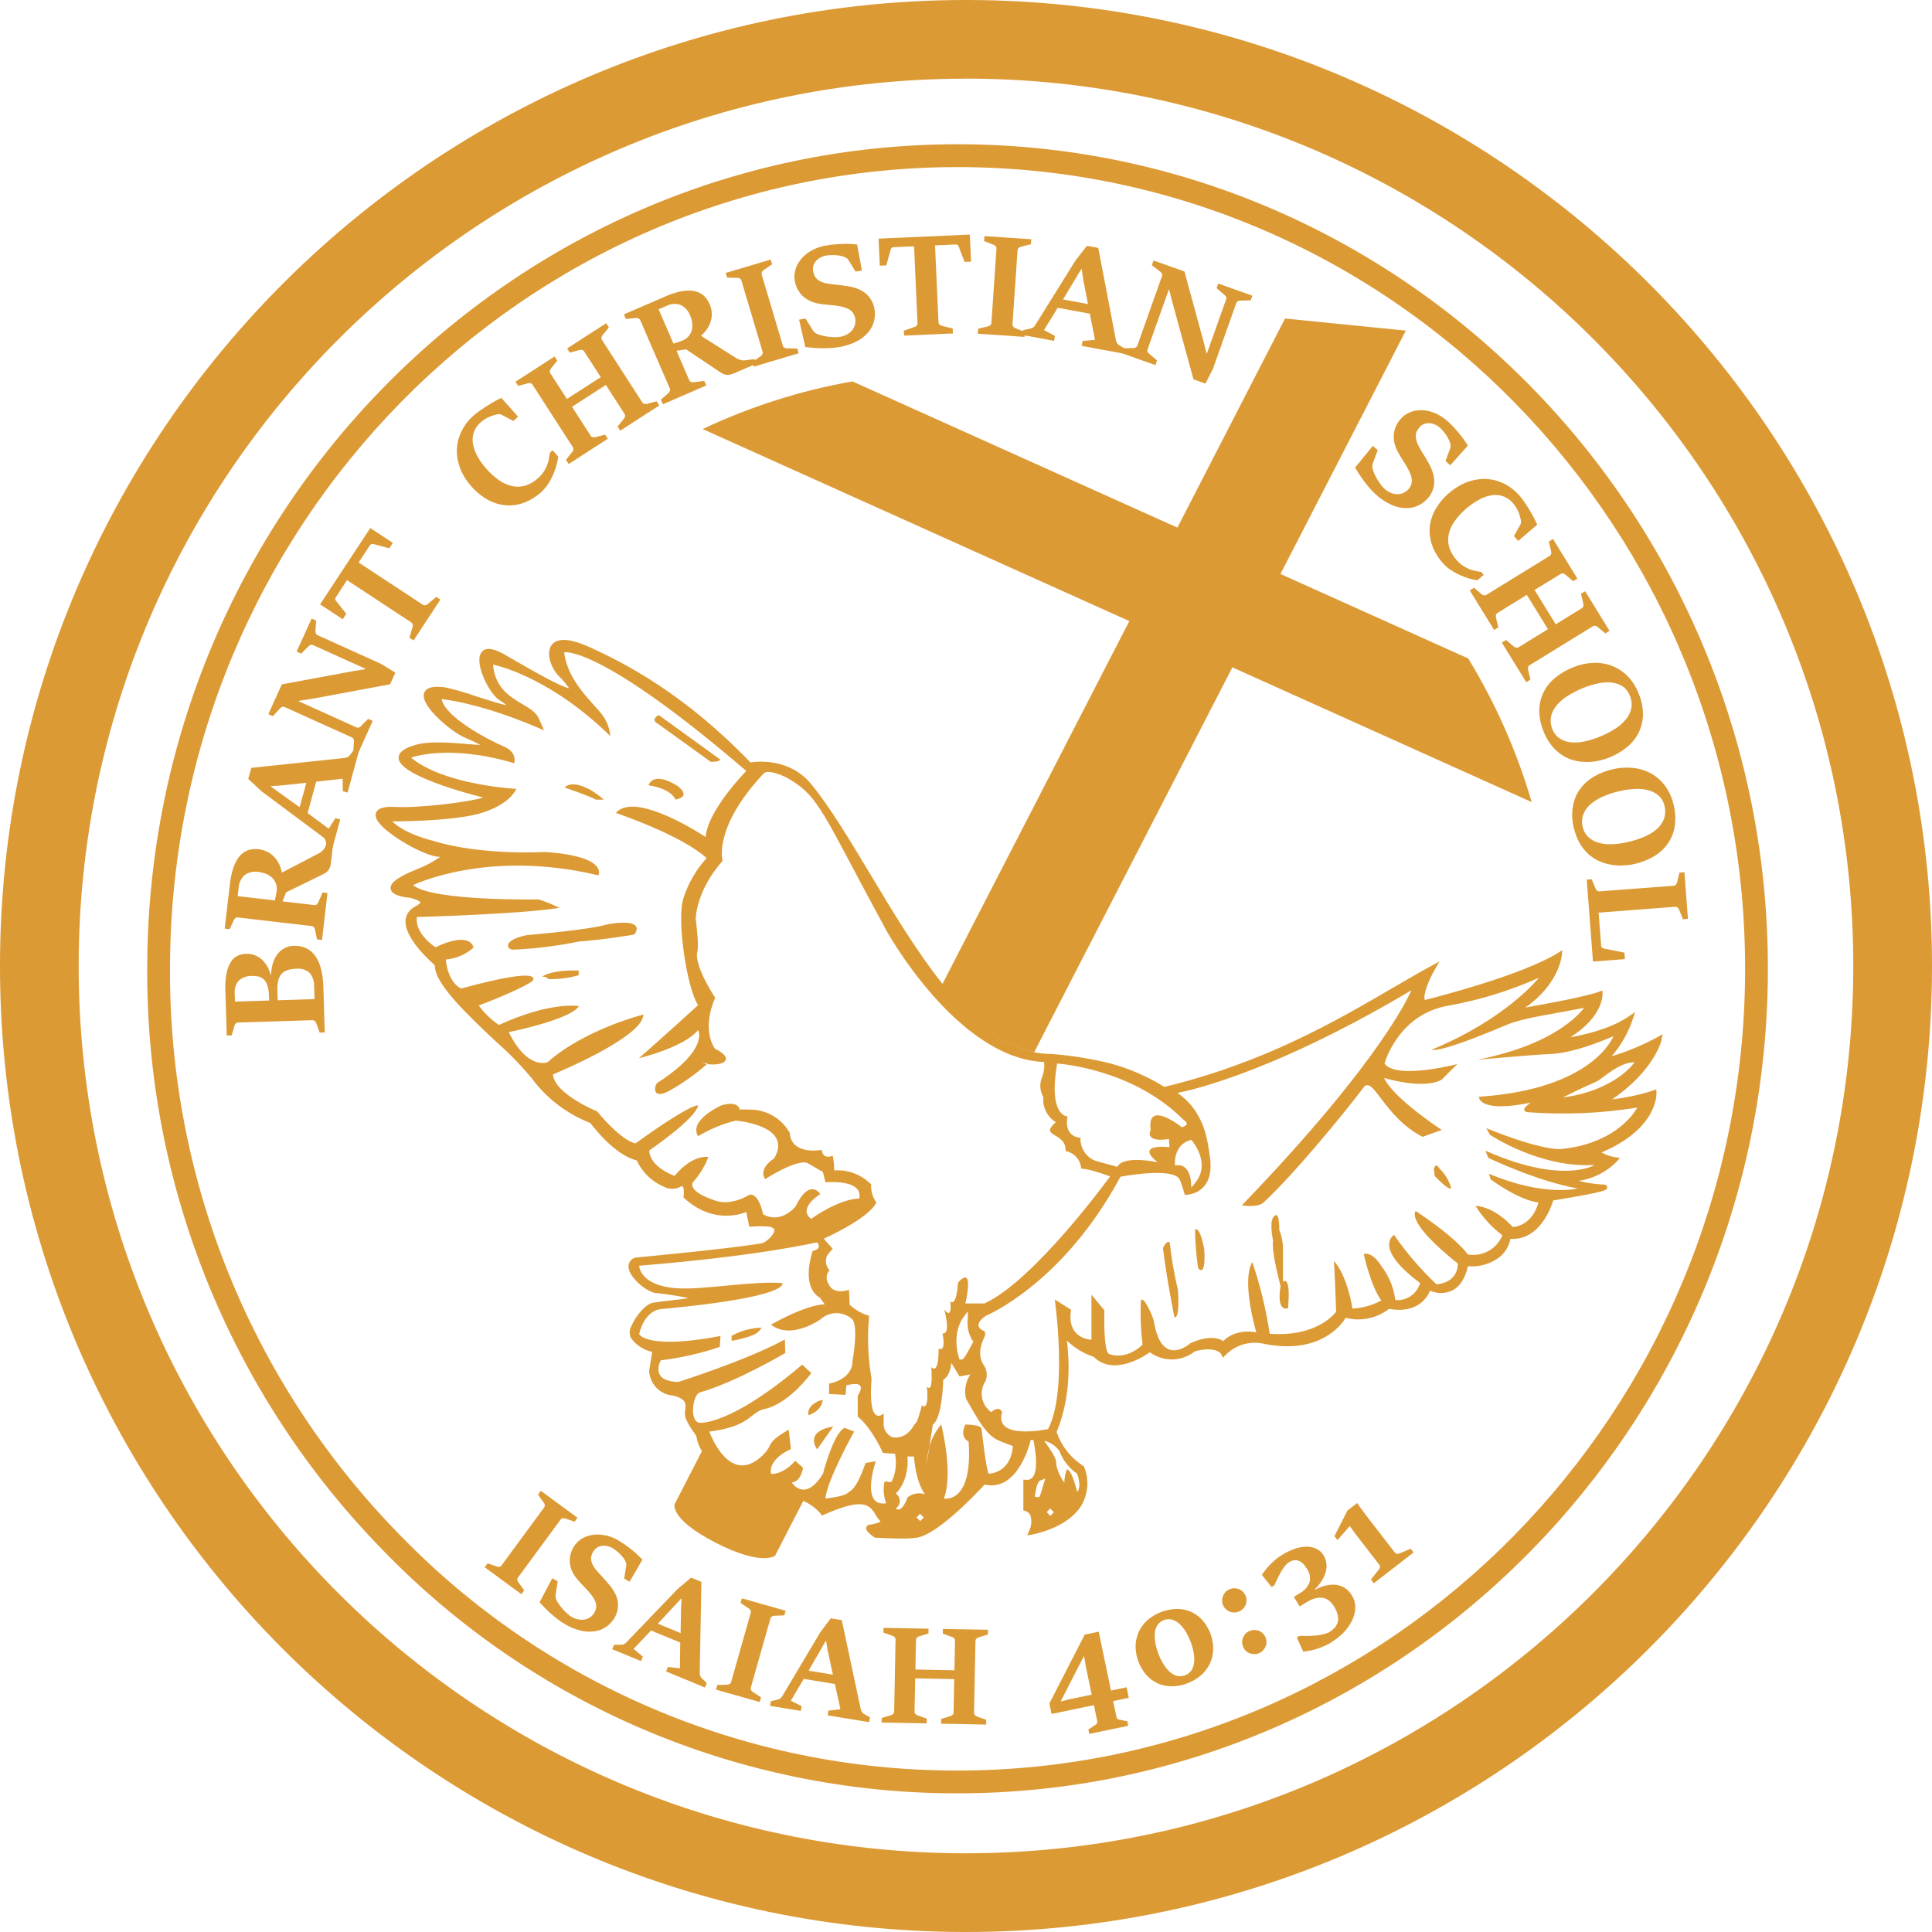 <?xml version="1.0" encoding="UTF-8"?><svg id="Layer_2" xmlns="http://www.w3.org/2000/svg" xmlns:xlink="http://www.w3.org/1999/xlink" viewBox="0 0 362.95 362.95"><defs><style>.cls-1{clip-path:url(#clippath);}.cls-2{fill:none;}.cls-2,.cls-3{stroke-width:0px;}.cls-3{fill:#dc9a35;}.cls-4{isolation:isolate;}</style><clipPath id="clippath"><rect class="cls-2" x="0" width="362.95" height="362.95"/></clipPath></defs><g id="Layer_1-2"><g id="Group_446" class="cls-4"><g class="cls-1"><g id="Group_433-2"><path id="Path_1433-2" class="cls-3" d="M181.48,362.95h-.56C80.7,362.64-.3,281.15,0,180.93.3,81.05,81.66,0,181.47,0h.55c100.06.3,181.22,81.96,180.93,182.02-.3,99.88-81.66,180.92-181.46,180.93M181.47,14.78C89.78,14.78,15.06,89.22,14.78,180.97c-.28,92.06,74.13,166.92,166.19,167.19h.51c91.68,0,166.41-74.44,166.68-166.19.28-91.92-74.27-166.92-166.19-167.2h-.51"/><path id="Path_1434-2" class="cls-3" d="M179.88,336.9h-.46c-40.55-.07-79.34-16.56-107.52-45.71-28.63-29.28-44.54-68.69-44.24-109.65.26-85.26,68.51-154.44,152.24-154.44h.46c83.94.25,152.02,69.95,151.76,155.36-.26,85.26-68.51,154.44-152.24,154.44M179.9,31.39c-81.39,0-147.71,67.26-147.96,150.16-.29,39.83,15.18,78.16,43.02,106.65,27.38,28.32,65.07,44.35,104.47,44.42h.45c81.38,0,147.71-67.27,147.96-150.17.25-83.05-65.92-150.81-147.49-151.06h-.45"/><path id="Path_1435-2" class="cls-3" d="M60.06,194l-.65-1.79c-.05-.16-.15-.3-.28-.41-.14-.1-.31-.15-.48-.14l-13.88.43c-.17,0-.34.06-.47.17-.12.11-.2.26-.24.42l-.53,1.83-.93.03-.26-8.35c-.06-1.15.02-2.3.24-3.43.14-.76.43-1.48.85-2.14.31-.48.75-.86,1.26-1.1.48-.21.99-.32,1.51-.34.55-.02,1.09.06,1.61.25.49.18.94.44,1.33.79.41.36.75.79,1.03,1.26.31.53.54,1.11.71,1.7h.05c0-.74.12-1.48.33-2.2.18-.61.47-1.19.85-1.71.35-.47.8-.86,1.32-1.14.54-.28,1.14-.44,1.75-.45.63-.03,1.27.06,1.87.26.52.18,1,.45,1.42.81.41.36.75.78,1.02,1.25.29.5.52,1.03.69,1.58.18.58.32,1.18.4,1.79.09.62.14,1.25.16,1.88l.27,8.71-.93.03ZM50.51,186.91c0-.58-.09-1.16-.25-1.72-.12-.41-.33-.79-.62-1.11-.26-.27-.59-.48-.95-.59-.4-.12-.83-.17-1.25-.15-.96-.06-1.9.27-2.61.9-.57.71-.84,1.63-.73,2.53l.04,1.39,6.41-.2-.03-1.06ZM59.01,185.32c.04-.92-.26-1.83-.84-2.55-.69-.61-1.61-.89-2.52-.78-.58,0-1.15.1-1.7.28-.43.15-.81.4-1.11.75-.3.37-.5.8-.59,1.26-.12.6-.17,1.21-.14,1.82l.06,1.81,6.92-.22-.07-2.38Z"/><path id="Path_1436-2" class="cls-3" d="M59.55,176.48l-.38-1.87c-.03-.16-.11-.31-.21-.43-.12-.13-.28-.2-.45-.21l-13.79-1.61c-.17-.03-.35.02-.49.11-.13.09-.23.22-.29.36l-.8,1.73-.93-.11.99-8.46c.09-.84.25-1.67.48-2.48.18-.62.42-1.22.73-1.79.24-.45.55-.85.91-1.2.31-.29.66-.53,1.04-.7.35-.16.72-.26,1.11-.29.37-.04.74-.03,1.11.01.66.06,1.3.27,1.88.6.49.29.92.66,1.28,1.1.34.4.61.86.81,1.34.18.43.32.88.42,1.34l6.94-3.62c.11-.07.22-.14.33-.21.12-.09.23-.18.34-.28.1-.1.2-.2.29-.32.08-.1.14-.2.18-.32l.73-1.74.92.11-.51,4.41c-.03.34-.1.68-.21,1-.08.24-.21.46-.37.64-.17.18-.36.34-.58.46-.23.13-.51.28-.84.43l-6.44,3.15-.67,1.7,5.9.69c.17.03.35,0,.49-.09.13-.09.24-.22.3-.37l.82-1.9.93.11-1.03,8.82-.93-.13ZM51.97,167.38c.07-.48.02-.97-.15-1.42-.15-.4-.39-.77-.7-1.07-.32-.3-.69-.54-1.09-.71-.42-.18-.86-.29-1.31-.35-.96-.2-1.96,0-2.76.56-.68.62-1.08,1.47-1.13,2.39l-.18,1.57,6.97.81c.04-.11.07-.23.09-.35.03-.15.07-.32.1-.5s.07-.36.1-.52.05-.31.06-.41"/><path id="Path_1437-2" class="cls-3" d="M61.41,159.56l-.17-1.36c-.04-.36-.23-.7-.53-.91l-11.54-8.61-2.53-2.34.57-2.09,17.59-1.87c.18-.02.36-.08.53-.17.15-.08.29-.19.4-.33l.82-1.11.9.25-2.15,7.87-.9-.25-.03-2.35-4.97.56-1.61,5.9,3.96,2.92,1.27-1.97.9.25-1.6,5.84-.9-.25ZM57.55,147.05l-4.76.51-1.87.12-.03.09,5.4,3.88,1.26-4.6Z"/><path id="Path_1438-2" class="cls-3" d="M58.37,131.31l-2.25.35-.03.07,10.83,4.9c.15.08.32.1.48.05.16-.05.3-.14.41-.27l1.36-1.36.85.38-2.8,6.2-.85-.38.12-1.93c0-.16-.02-.33-.08-.48-.07-.15-.19-.27-.35-.33l-12.55-5.67c-.16-.08-.33-.09-.5-.04-.15.05-.29.14-.39.26l-1.36,1.49-.85-.38,2.54-5.61,13.61-2.52,2.07-.33.03-.07-9.83-4.44c-.14-.08-.31-.09-.47-.05-.16.06-.3.16-.42.28l-1.36,1.36-.85-.38,2.81-6.21.85.38-.12,1.93c0,.16.01.33.07.48.06.15.18.28.33.34l11.94,5.4,2.66,1.64-.98,2.18-14.93,2.78Z"/><path id="Path_1439-2" class="cls-3" d="M76.91,119.81l.6-2.02c.06-.16.07-.33.03-.49-.06-.16-.17-.3-.31-.39l-12.04-7.92-2.11,3.22c-.08.11-.12.25-.1.38.03.13.1.25.19.35l1.88,2.37-.67,1.02-4.25-2.79,9.43-14.34,4.24,2.79-.67,1.02-2.92-.79c-.13-.04-.26-.05-.39-.03-.13.03-.24.11-.3.22l-2.15,3.26,12.04,7.92c.14.1.32.14.49.11.16-.03.31-.1.44-.21l1.62-1.36.77.51-5.04,7.68-.77-.51Z"/><path id="Path_1440-2" class="cls-3" d="M101.66,92.45c-.94.86-2.03,1.54-3.22,1.99-1.08.41-2.24.57-3.39.49-1.18-.1-2.33-.45-3.36-1.02-1.19-.66-2.25-1.52-3.14-2.55-.62-.68-1.15-1.43-1.58-2.24-.4-.74-.7-1.53-.9-2.34-.19-.77-.27-1.56-.24-2.36.03-.78.16-1.55.41-2.28.25-.75.6-1.47,1.03-2.13.46-.7,1.01-1.33,1.64-1.89.39-.34.79-.66,1.21-.95.47-.33.95-.65,1.44-.96.49-.31.97-.59,1.43-.85s.86-.46,1.2-.6l3.14,3.52-.9.8-2.24-1.19c-.12-.07-.26-.1-.4-.1-.13,0-.26.02-.38.04-.57.13-1.12.31-1.64.55-.54.25-1.04.58-1.49.98-.53.47-.95,1.05-1.21,1.71-.26.66-.34,1.38-.25,2.09.12.83.38,1.64.78,2.38.5.94,1.11,1.81,1.83,2.59.73.84,1.57,1.58,2.49,2.2.75.51,1.59.85,2.48,1.02.8.15,1.63.09,2.41-.16.84-.29,1.61-.75,2.26-1.35.42-.37.79-.79,1.1-1.26.26-.39.47-.82.64-1.26.15-.39.26-.79.32-1.2.06-.38.12-.74.16-1.06l.53-.47,1.05,1.18c-.07.53-.18,1.06-.32,1.58-.16.61-.37,1.2-.62,1.78-.27.62-.58,1.21-.95,1.78-.37.57-.81,1.09-1.32,1.55"/><path id="Path_1441-2" class="cls-3" d="M106.31,86.38l1.2-1.48c.1-.13.17-.28.2-.44.02-.17-.02-.34-.12-.49l-7.53-11.67c-.09-.15-.23-.25-.39-.3-.16-.04-.32-.04-.48,0l-1.84.49-.51-.78,7.34-4.74.51.78-1.19,1.47c-.11.13-.18.28-.21.45-.03.17,0,.34.11.48l3.1,4.8,6.36-4.1-3.1-4.8c-.09-.15-.23-.26-.4-.3-.16-.04-.33-.03-.49.01l-1.83.48-.5-.78,7.34-4.74.51.78-1.19,1.47c-.11.12-.18.27-.2.44-.03.17.01.34.11.48l7.53,11.67c.08.15.23.26.39.31.16.04.33.04.49,0l1.83-.48.51.78-7.34,4.74-.5-.78,1.19-1.47c.1-.13.18-.29.21-.45.03-.17-.01-.34-.11-.48l-3.49-5.41-6.36,4.1,3.49,5.41c.09.15.23.26.4.3.17.04.34.03.5,0l1.83-.48.5.78-7.34,4.74-.51-.78Z"/><path id="Path_1442-2" class="cls-3" d="M124.16,75.08l1.43-1.26c.12-.11.21-.25.26-.4.05-.17.04-.34-.04-.5l-5.52-12.74c-.06-.16-.19-.29-.35-.37-.14-.07-.3-.09-.46-.07l-1.9.18-.37-.86,7.81-3.38c.77-.34,1.57-.62,2.38-.83.63-.16,1.27-.25,1.92-.26.5-.01,1.01.05,1.49.19.4.12.78.31,1.13.55.31.22.58.5.81.81.22.3.4.63.55.97.28.6.42,1.26.42,1.92,0,.56-.11,1.12-.31,1.65-.18.49-.44.96-.76,1.38-.28.37-.6.72-.95,1.03l6.61,4.19c.11.07.23.12.35.18.13.06.27.11.41.15.14.04.28.07.42.09.12.02.24.02.37,0l1.87-.24.37.86-4.08,1.76c-.31.14-.63.25-.96.32-.25.05-.5.05-.74,0-.24-.05-.48-.15-.69-.27-.23-.13-.5-.3-.79-.51l-5.95-3.99-1.8.27,2.36,5.45c.06.16.18.3.33.38.15.07.31.1.47.08l2.05-.25.37.86-8.15,3.53-.37-.86ZM128.24,63.96c.45-.18.84-.47,1.16-.84.27-.33.47-.72.57-1.14.1-.43.12-.87.07-1.3-.06-.45-.18-.89-.36-1.31-.31-.93-.98-1.69-1.87-2.11-.87-.28-1.82-.2-2.63.22l-1.45.63,2.79,6.44c.12-.03.23-.06.35-.1.15-.05.31-.1.49-.16s.35-.12.5-.18.29-.11.38-.15"/><path id="Path_1443-2" class="cls-3" d="M141.31,68l1.61-1.1c.14-.09.25-.22.32-.38.06-.16.07-.33.01-.49l-3.96-13.3c-.05-.17-.15-.31-.3-.4-.13-.08-.29-.13-.45-.13l-1.94-.04-.27-.89,8.45-2.51.27.89-1.59,1.09c-.14.09-.25.21-.32.36-.08.16-.09.34-.04.5l3.96,13.31c.04.17.15.32.3.41.15.08.31.12.48.12l1.93.04.27.89-8.45,2.51-.26-.9Z"/><path id="Path_1444-2" class="cls-3" d="M157.69,65.19c-.52.09-1.05.16-1.57.19-.54.03-1.08.05-1.63.04-.54,0-1.09-.03-1.63-.07-.54-.04-1.07-.09-1.57-.15l-1.17-5.15,1.2-.22,1.46,2.35c.04.06.09.11.14.16.06.05.12.1.19.16.06.05.13.1.2.14.05.04.11.07.17.09.34.14.69.25,1.05.33.76.18,1.54.28,2.32.29.32,0,.64-.02.96-.07.47-.08.93-.24,1.35-.47.37-.2.69-.47.95-.8.24-.3.42-.65.51-1.03.17-.7.07-1.43-.28-2.06-.15-.25-.34-.47-.58-.64-.26-.19-.54-.34-.84-.44-.36-.13-.73-.23-1.1-.3-.37-.07-.73-.12-1.09-.16s-.71-.08-1.07-.11c-.35-.03-.71-.07-1.06-.11s-.7-.1-1.05-.17c-.54-.11-1.07-.29-1.56-.54-.46-.23-.89-.54-1.25-.9-.36-.36-.66-.77-.9-1.22-.25-.47-.43-.99-.52-1.51-.1-.51-.11-1.03-.03-1.54.08-.5.23-.99.45-1.44.23-.46.52-.89.86-1.28.35-.41.76-.77,1.2-1.08.47-.33.97-.6,1.5-.82.56-.23,1.14-.4,1.74-.51.53-.1,1.07-.17,1.61-.22s1.07-.08,1.59-.1,1.01-.01,1.49,0,.9.05,1.29.1l.9,4.88-1.19.22-1.35-2.21c-.07-.12-.18-.23-.3-.3-.12-.08-.24-.14-.37-.21-.24-.11-.49-.19-.75-.24-.31-.06-.62-.11-.93-.13-.32-.02-.64-.03-.96-.02-.27,0-.55.04-.82.08-.43.07-.84.22-1.21.43-.32.18-.6.42-.83.71-.21.26-.35.55-.43.87-.08.3-.09.62-.03.92.05.3.15.6.28.88.13.27.31.5.54.69.26.21.55.38.87.5.4.15.82.26,1.25.31.34.05.68.1,1.01.13s.67.07,1.01.11.69.08,1.05.14.73.11,1.13.19c.49.1.96.25,1.42.45.47.2.91.46,1.31.79.41.34.76.75,1.04,1.21.31.52.52,1.09.62,1.68.13.73.11,1.48-.05,2.21-.18.77-.54,1.49-1.04,2.11-.59.71-1.32,1.3-2.14,1.74-1.04.55-2.17.93-3.34,1.12"/><path id="Path_1445-2" class="cls-3" d="M169.82,62.11l1.99-.69c.16-.04.31-.14.42-.27.1-.14.14-.31.13-.48l-.64-14.4-3.85.17c-.14,0-.27.05-.37.14-.09.1-.15.22-.18.36l-.82,2.92-1.22.05-.23-5.08,17.14-.76.23,5.08-1.22.05-1.07-2.83c-.04-.12-.11-.24-.21-.33-.1-.09-.23-.13-.36-.11l-3.9.17.64,14.4c0,.18.07.34.2.47.12.11.26.19.43.23l2.05.52.04.92-9.18.41-.04-.92Z"/><path id="Path_1446-2" class="cls-3" d="M183.75,61.76l1.89-.46c.16-.04.31-.12.43-.24.11-.12.18-.29.18-.46l.95-13.85c.02-.17-.03-.35-.14-.48-.1-.12-.23-.22-.38-.27l-1.81-.72.07-.93,8.79.6-.06.93-1.87.47c-.16.03-.31.11-.43.23-.13.12-.2.28-.21.45l-.95,13.85c-.02.18.03.35.14.49.11.13.24.23.4.28l1.79.71-.06.93-8.79-.6.06-.93Z"/><path id="Path_1447-2" class="cls-3" d="M192.25,62.01l1.34-.29c.36-.07.67-.29.86-.6l7.62-12.22,2.12-2.72,2.13.39,3.33,17.37c.04.18.11.35.21.51.09.15.21.28.36.37l1.17.72-.17.92-8.02-1.48.17-.92,2.34-.22-.98-4.91-6.02-1.11-2.58,4.19,2.06,1.1-.17.92-5.96-1.1.17-.92ZM204.39,57.12l-.91-4.7-.27-1.85h-.09s-3.42,5.69-3.42,5.69l4.69.86Z"/><path id="Path_1448-2" class="cls-3" d="M220.19,56.63l-.54-2.21-.07-.03-3.98,11.2c-.06.15-.07.33-.01.48.07.15.17.29.3.39l1.47,1.25-.31.88-6.41-2.28.31-.88,1.94-.04c.16,0,.32-.05.47-.12.15-.08.26-.21.31-.37l4.61-12.98c.06-.16.06-.34,0-.5-.06-.15-.16-.27-.29-.37l-1.6-1.23.31-.88,5.81,2.06,3.64,13.35.51,2.03.07.03,3.61-10.16c.06-.15.07-.32,0-.47-.07-.15-.18-.29-.32-.39l-1.47-1.24.31-.88,6.42,2.28-.31.88-1.94.04c-.16,0-.32.04-.47.11-.15.07-.26.2-.31.36l-4.38,12.34-1.41,2.79-2.25-.8-4.01-14.64Z"/><path id="Path_1449-2" class="cls-3" d="M258.49,92.9c-.39-.35-.77-.73-1.12-1.13-.36-.41-.7-.83-1.03-1.26-.33-.43-.64-.88-.94-1.33-.3-.46-.58-.9-.84-1.33l3.35-4.09.91.81-.96,2.59c-.02.07-.03.14-.04.21,0,.08,0,.16,0,.25,0,.08,0,.16,0,.24,0,.06.02.13.03.19.1.35.23.7.38,1.03.32.71.73,1.39,1.2,2.01.19.26.41.5.65.72.35.32.76.59,1.2.77.39.17.8.26,1.22.26.39,0,.77-.07,1.13-.23.36-.16.68-.39.94-.69.22-.23.39-.5.51-.79.1-.27.16-.56.15-.85,0-.32-.06-.63-.16-.93-.12-.36-.27-.71-.44-1.05-.17-.33-.35-.65-.54-.96s-.38-.61-.57-.91-.38-.6-.56-.9-.35-.62-.51-.93c-.25-.5-.42-1.02-.53-1.57-.1-.51-.12-1.03-.06-1.54.06-.51.2-1,.41-1.47.22-.49.52-.94.88-1.34.34-.39.75-.72,1.2-.97.44-.25.92-.42,1.41-.53.5-.1,1.02-.14,1.53-.11.54.03,1.07.13,1.59.29.55.17,1.08.4,1.57.69.53.3,1.02.65,1.47,1.06.41.36.79.74,1.17,1.14s.72.8,1.05,1.2.63.79.9,1.18.51.74.72,1.08l-3.31,3.7-.9-.81.91-2.42c.05-.13.07-.28.05-.42-.01-.14-.03-.28-.06-.42-.06-.26-.16-.5-.27-.74-.14-.28-.3-.55-.47-.82-.18-.27-.37-.52-.57-.77-.18-.21-.37-.41-.57-.6-.32-.29-.68-.53-1.08-.69-.34-.14-.7-.22-1.07-.22-.33,0-.66.06-.96.19-.28.12-.54.31-.75.54-.21.23-.38.48-.52.76-.13.27-.21.56-.22.85,0,.34.04.67.13.99.13.41.3.81.52,1.18.16.3.34.59.51.88s.35.58.53.87.36.6.54.91.36.65.54,1.01c.22.45.39.92.52,1.4.13.49.19,1,.18,1.52-.04,1.14-.49,2.24-1.27,3.08-.5.55-1.1,1-1.78,1.31-.72.33-1.51.49-2.3.47-.93-.03-1.84-.24-2.69-.62-1.08-.49-2.07-1.15-2.93-1.95"/><path id="Path_1450-2" class="cls-3" d="M270.94,105.65c-.84-.96-1.49-2.07-1.92-3.27-.38-1.09-.52-2.25-.42-3.4.12-1.18.5-2.32,1.09-3.34.69-1.17,1.57-2.22,2.62-3.09.69-.6,1.46-1.11,2.27-1.53.75-.38,1.54-.66,2.36-.84.78-.17,1.57-.23,2.37-.19.78.04,1.54.2,2.27.46.75.26,1.46.63,2.11,1.08.69.48,1.31,1.04,1.85,1.68.33.39.64.8.92,1.23.32.47.63.96.93,1.46.3.5.57.98.82,1.45.24.47.43.87.58,1.21l-3.58,3.07-.79-.92,1.23-2.22c.07-.12.11-.26.1-.4,0-.13-.01-.26-.04-.39-.11-.57-.28-1.12-.51-1.65-.24-.55-.56-1.05-.95-1.5-.45-.54-1.03-.97-1.68-1.25-.66-.27-1.38-.37-2.08-.29-.84.1-1.65.34-2.39.73-1.93,1.01-3.6,2.46-4.87,4.22-.52.74-.89,1.58-1.08,2.46-.16.8-.13,1.63.11,2.41.27.85.71,1.63,1.3,2.29.36.43.78.81,1.24,1.13.39.27.8.49,1.24.67.38.15.78.27,1.19.35.38.07.73.13,1.05.18l.46.54-1.2,1.03c-.53-.08-1.06-.2-1.57-.35-.6-.18-1.19-.4-1.76-.66-.61-.28-1.2-.61-1.75-.99-.56-.38-1.07-.84-1.52-1.36"/><path id="Path_1451-2" class="cls-3" d="M276.89,110.4l1.46,1.24c.12.1.27.17.43.2.17.03.35,0,.49-.11l11.82-7.28c.15-.08.26-.22.31-.38.04-.16.05-.32,0-.48l-.44-1.85.79-.49,4.58,7.44-.79.49-1.45-1.22c-.13-.11-.28-.19-.45-.22-.17-.03-.34,0-.48.1l-4.87,2.99,3.97,6.45,4.87-3c.15-.08.26-.22.31-.39.04-.16.04-.33,0-.49l-.44-1.84.79-.49,4.58,7.44-.79.49-1.45-1.22c-.12-.11-.27-.18-.43-.21-.17-.03-.34,0-.49.1l-11.82,7.28c-.15.08-.27.22-.32.39-.04.16-.04.33,0,.49l.44,1.84-.79.49-4.58-7.44.79-.49,1.45,1.22c.13.11.29.18.45.22.17.03.34,0,.49-.1l5.48-3.37-3.97-6.45-5.48,3.38c-.15.08-.27.22-.31.39-.04.16-.04.34,0,.5l.44,1.84-.79.49-4.58-7.44.79-.49Z"/><path id="Path_1452-2" class="cls-3" d="M289.99,137.43c-.52-1.22-.8-2.54-.82-3.87,0-1.17.25-2.33.75-3.39.51-1.07,1.25-2.01,2.16-2.77,1.02-.86,2.18-1.54,3.42-2.03,1.19-.49,2.46-.78,3.75-.84,1.19-.06,2.38.12,3.5.53,1.11.42,2.12,1.07,2.96,1.91.93.94,1.65,2.06,2.12,3.29.55,1.28.83,2.65.82,4.04-.02,1.18-.31,2.34-.84,3.4-.54,1.04-1.29,1.96-2.2,2.69-.98.8-2.09,1.45-3.27,1.91-.73.3-1.49.52-2.27.66-.77.15-1.56.21-2.35.18-.78-.02-1.55-.15-2.3-.37-.76-.23-1.48-.58-2.13-1.03-.71-.49-1.33-1.08-1.86-1.76-.6-.78-1.09-1.64-1.45-2.55M291.63,136.99c.25.68.71,1.26,1.29,1.68.6.41,1.29.67,2.01.76.84.1,1.7.07,2.53-.1.99-.19,1.96-.48,2.9-.86,1.06-.42,2.08-.94,3.05-1.55.79-.49,1.5-1.11,2.09-1.84.49-.61.83-1.33.97-2.09.13-.78.03-1.59-.29-2.31-.26-.71-.73-1.32-1.35-1.74-.62-.4-1.32-.64-2.05-.71-.84-.09-1.69-.04-2.51.14-.93.19-1.85.46-2.73.82-1.06.42-2.07.94-3.03,1.54-.8.5-1.51,1.12-2.12,1.83-.51.6-.86,1.33-1.02,2.1-.14.79-.05,1.6.27,2.33"/><path id="Path_1453-2" class="cls-3" d="M295.65,155.52c-.32-1.29-.38-2.64-.18-3.95.18-1.16.62-2.26,1.29-3.23.68-.97,1.56-1.78,2.58-2.39,1.15-.68,2.4-1.17,3.7-1.45,1.26-.3,2.55-.37,3.84-.23,1.18.13,2.33.5,3.37,1.08,1.03.59,1.92,1.39,2.61,2.36.76,1.07,1.3,2.29,1.57,3.58.34,1.35.39,2.75.16,4.12-.21,1.16-.68,2.27-1.38,3.22-.7.94-1.58,1.72-2.6,2.31-1.1.63-2.29,1.09-3.53,1.37-.77.17-1.56.27-2.35.29-.78.02-1.57-.05-2.34-.2-.77-.15-1.51-.4-2.21-.74-.71-.35-1.37-.81-1.94-1.36-.62-.6-1.14-1.28-1.55-2.03-.47-.86-.81-1.79-1.02-2.75M297.34,155.35c.14.71.49,1.36,1.01,1.87.52.5,1.16.86,1.85,1.07.82.24,1.66.34,2.51.31,1.01-.03,2.02-.16,3-.39,1.11-.24,2.2-.59,3.25-1.04.86-.36,1.66-.86,2.36-1.48.59-.52,1.03-1.18,1.3-1.91.25-.75.28-1.56.09-2.33-.14-.74-.51-1.41-1.06-1.93-.55-.49-1.2-.85-1.91-1.04-.82-.22-1.66-.31-2.51-.27-.95.04-1.9.16-2.82.38-1.11.24-2.2.59-3.24,1.04-.87.36-1.67.86-2.38,1.47-.6.51-1.06,1.17-1.35,1.91-.27.75-.31,1.57-.11,2.35"/><path id="Path_1454-2" class="cls-3" d="M299.02,165.18l.73,1.76c.06.15.16.29.29.39.14.1.31.14.49.12l13.85-1.05c.17,0,.34-.08.46-.2.11-.12.19-.26.22-.42l.45-1.85.93-.07.66,8.76-.93.07-.73-1.8c-.06-.16-.16-.3-.29-.4-.13-.1-.3-.15-.47-.14l-14.36,1.1.48,6.28c0,.07.03.14.08.2.05.06.11.11.17.15.07.04.14.08.21.1.07.02.15.04.22.05l3.69.73.09,1.22-6,.46-1.17-15.39.93-.07Z"/><path id="Path_1455-2" class="cls-3" d="M91.6,293.7l1.78.6c.15.05.32.06.48.03.16-.04.3-.14.38-.28l7.97-10.84c.1-.13.15-.3.14-.47-.02-.15-.07-.3-.17-.42l-1.11-1.52.54-.73,6.88,5.06-.54.73-1.77-.59c-.15-.06-.31-.07-.47-.04-.16.03-.31.12-.41.26l-7.97,10.84c-.11.13-.16.3-.14.47.02.16.08.31.18.44l1.1,1.52-.53.73-6.88-5.06.53-.73Z"/><path id="Path_1456-2" class="cls-3" d="M106.06,305.07c-.44-.26-.87-.54-1.28-.86-.42-.32-.83-.65-1.22-1-.4-.35-.78-.71-1.15-1.09s-.72-.74-1.05-1.1l2.39-4.53,1.02.6-.41,2.65c0,.07,0,.14,0,.21.01.08.02.15.04.24s.03.16.06.23c.02.06.04.12.07.17.16.32.35.62.56.91.23.31.47.61.73.9.25.27.51.53.79.78.23.21.48.39.75.55.4.24.83.41,1.29.5.4.08.81.09,1.21.01.37-.07.72-.22,1.03-.43.31-.22.57-.51.76-.84.16-.26.27-.55.33-.85.05-.28.04-.56-.02-.84-.07-.3-.18-.59-.33-.85-.19-.32-.39-.63-.62-.92-.23-.28-.46-.55-.7-.81-.24-.26-.48-.51-.72-.76s-.47-.5-.7-.75-.46-.52-.67-.79c-.33-.42-.6-.89-.81-1.38-.19-.46-.31-.95-.36-1.45-.04-.49,0-.99.11-1.47.12-.51.31-.99.57-1.44.25-.43.58-.82.96-1.15.37-.32.79-.58,1.24-.77.46-.19.94-.33,1.43-.4.52-.07,1.04-.08,1.57-.03.55.06,1.1.17,1.63.35.56.18,1.09.42,1.6.72.45.27.9.55,1.33.86.43.3.84.62,1.23.93.39.32.75.63,1.08.94s.63.61.89.89l-2.42,4.15-1.01-.59.4-2.48c.02-.14,0-.28-.03-.41-.04-.13-.08-.26-.14-.38-.11-.23-.24-.45-.4-.65-.19-.24-.39-.47-.6-.68-.22-.22-.45-.42-.69-.62-.21-.17-.43-.32-.65-.46-.36-.22-.75-.37-1.16-.45-.35-.07-.71-.07-1.06,0-.31.06-.61.18-.87.37-.25.17-.45.4-.61.66-.15.26-.27.53-.35.82-.07.28-.09.57-.04.85.06.32.16.63.32.92.2.37.44.71.72,1.02.21.25.43.5.66.74s.45.48.67.73.45.5.68.76.47.55.71.86c.29.38.54.79.76,1.22.22.44.38.91.46,1.4.09.51.09,1.03,0,1.54-.1.58-.31,1.13-.61,1.63-.37.62-.86,1.17-1.44,1.59-.62.45-1.34.76-2.1.89-.89.15-1.79.12-2.67-.07-1.12-.25-2.18-.69-3.16-1.29"/><path id="Path_1457-2" class="cls-3" d="M115.37,308.99h1.32c.35,0,.69-.14.93-.4l9.66-10.06,2.55-2.15,1.94.8-.32,17.13c0,.18.04.36.1.52.06.16.15.31.26.43l.97.92-.35.84-7.3-3.02.34-.84,2.26.26.06-4.85-5.48-2.26-3.28,3.45,1.74,1.46-.34.84-5.42-2.24.34-.84ZM127.86,306.79l.08-4.63.11-1.81-.08-.04-4.38,4.72,4.27,1.76Z"/><path id="Path_1458-2" class="cls-3" d="M134.76,316.54l1.88-.06c.16,0,.32-.05.46-.14.13-.1.23-.24.26-.39l3.67-12.94c.05-.16.04-.33-.03-.49-.07-.14-.17-.25-.3-.34l-1.57-1.04.25-.87,8.21,2.33-.25.87-1.87.07c-.16,0-.32.04-.45.13-.14.09-.25.23-.29.39l-3.67,12.94c-.05.16-.04.34.03.49.08.14.19.26.32.35l1.56,1.04-.25.87-8.21-2.33.24-.87Z"/><path id="Path_1459-2" class="cls-3" d="M144.82,319.59l1.29-.3c.35-.07.65-.29.82-.6l7.14-11.99,2-2.68,2.07.34,3.57,16.76c.04.17.11.34.21.49.09.14.21.26.36.35l1.15.68-.15.89-7.8-1.28.14-.89,2.26-.26-1.04-4.74-5.85-.96-2.42,4.1,2.03,1.03-.15.89-5.79-.95.15-.89ZM156.47,314.61l-.97-4.53-.3-1.79h-.09s-3.2,5.57-3.2,5.57l4.56.75Z"/><path id="Path_1460-2" class="cls-3" d="M165.65,322.74l1.77-.54c.15-.05.29-.13.39-.25.11-.12.17-.29.17-.46l.26-13.45c.01-.17-.04-.33-.15-.46-.1-.12-.24-.21-.38-.26l-1.75-.61.02-.9,8.46.16-.02.9-1.76.54c-.16.04-.3.13-.41.25-.11.12-.18.28-.17.44l-.11,5.54,7.33.14.11-5.54c.01-.17-.05-.33-.16-.46-.11-.12-.25-.21-.4-.26l-1.73-.61.02-.9,8.46.16-.02.9-1.76.54c-.15.04-.29.12-.4.24-.11.12-.17.28-.17.45l-.26,13.45c-.01.17.04.33.15.46.11.12.25.21.4.26l1.73.61v.9s-8.48-.16-8.48-.16l.02-.9,1.75-.54c.16-.05.3-.14.41-.26.12-.12.18-.28.17-.45l.12-6.23-7.33-.14-.12,6.23c-.01.17.04.34.16.46.11.12.25.21.4.26l1.73.61-.02.9-8.46-.16.02-.9Z"/><path id="Path_1461-2" class="cls-3" d="M204.46,324.9l1.28-.83c.13-.08.25-.19.33-.33.07-.14.09-.29.05-.44l-.62-2.97-7.95,1.66-.41-1.97,6.64-12.94,2.63-.55,2.3,11.06,2.94-.61.41,1.98-2.94.61.62,2.97c.02.15.1.29.22.39.13.09.28.14.43.16l1.39.27.18.85-7.33,1.53-.17-.85ZM200.85,319.24l4.24-.88-1.05-5.04-.38-2.15h-.06s-4.31,8.4-4.31,8.4v.07s1.57-.4,1.57-.4Z"/><path id="Path_1462-2" class="cls-3" d="M222.96,316.28c-.94.35-1.94.52-2.94.51-.9-.01-1.8-.21-2.62-.59-.82-.38-1.54-.94-2.13-1.63-.65-.77-1.15-1.65-1.47-2.61-.33-.9-.48-1.85-.46-2.81.02-.91.23-1.8.61-2.63.4-.84.97-1.59,1.66-2.2,1.64-1.39,3.74-2.12,5.89-2.06.92.06,1.82.31,2.64.73.78.42,1.46.99,2.01,1.69.56.72,1,1.52,1.3,2.37.33.9.48,1.85.46,2.8-.02.91-.22,1.8-.6,2.63-.4.85-.96,1.6-1.66,2.22-.79.69-1.71,1.22-2.7,1.56M222.59,314.73c.53-.17.98-.51,1.27-.98.27-.47.44-.99.48-1.53.05-.6.02-1.2-.1-1.78-.11-.6-.27-1.19-.47-1.76-.24-.66-.53-1.3-.87-1.91-.32-.57-.71-1.1-1.18-1.56-.4-.41-.89-.72-1.42-.91-.9-.27-1.88-.03-2.55.62-.24.25-.43.54-.56.87-.13.34-.22.7-.24,1.06-.03.39-.03.79.01,1.18.04.41.11.81.21,1.21.09.39.21.77.34,1.15.15.41.31.82.5,1.21.19.4.41.79.65,1.17.23.36.5.7.79,1.02.27.29.59.54.93.74.33.19.69.31,1.06.35.39.04.79,0,1.16-.14"/><path id="Path_1463-2" class="cls-3" d="M232.85,302.69c-.54.27-1.17.31-1.74.11-.28-.1-.53-.25-.76-.44-.23-.21-.42-.46-.55-.74-.13-.27-.2-.56-.21-.86-.01-.29.03-.58.13-.86.1-.27.25-.53.44-.75.2-.23.45-.42.73-.55.28-.13.57-.21.88-.23.29-.01.59.03.87.12.28.09.53.24.75.44.23.2.41.44.54.71.14.28.22.59.24.9.01.29-.03.59-.13.87-.1.28-.25.53-.45.75-.2.23-.45.41-.73.54M236.61,310.53c-.27.14-.58.21-.88.22-.29,0-.58-.03-.86-.12-.28-.09-.53-.24-.75-.43-.23-.2-.41-.45-.54-.72-.27-.54-.31-1.17-.1-1.75.1-.27.25-.53.44-.75.2-.23.45-.42.73-.54.28-.13.57-.21.88-.23.29-.01.59.03.87.12.28.1.53.24.75.44.23.2.42.45.55.73.13.27.21.56.22.86.01.29-.03.58-.13.86-.1.28-.25.54-.45.76-.2.23-.45.42-.72.55"/><path id="Path_1464-2" class="cls-3" d="M250.32,308.42c-.54.33-1.1.62-1.68.87-.49.21-1,.39-1.51.55-.42.13-.85.23-1.29.3-.39.06-.73.11-1.01.15l-1.21-2.68.51-.31c.18.01.41.02.7.03s.6,0,.94,0,.69-.03,1.07-.05.74-.07,1.1-.13c.34-.06.68-.13,1.01-.23.28-.08.55-.19.8-.33.43-.25.81-.58,1.12-.97.25-.33.42-.72.49-1.13.06-.43.02-.86-.1-1.28-.15-.5-.36-.97-.64-1.41-.23-.39-.53-.74-.87-1.04-.32-.28-.71-.47-1.13-.56-.47-.09-.95-.08-1.41.03-.61.15-1.18.41-1.71.74l-1.34.82-1.1-1.8,1.08-.66c.85-.44,1.51-1.17,1.87-2.06.23-.9.04-1.85-.51-2.59-.19-.32-.42-.61-.67-.88-.22-.23-.48-.42-.77-.55-.27-.12-.57-.17-.87-.15-.35.04-.69.16-.99.36-.35.23-.66.51-.9.85-.29.39-.56.8-.79,1.23-.24.44-.46.87-.65,1.28-.2.42-.35.75-.46,1.01l-.51.31-1.84-2.28c.14-.18.31-.42.52-.71.24-.33.5-.65.78-.95.35-.38.71-.73,1.1-1.07.46-.4.96-.75,1.48-1.07.72-.45,1.49-.81,2.29-1.09.7-.25,1.44-.39,2.18-.41.64-.01,1.28.11,1.87.38.57.27,1.05.7,1.37,1.24.22.37.38.77.48,1.19.11.49.12,1,.03,1.49-.12.62-.33,1.21-.64,1.76-.41.73-.93,1.4-1.54,1.99l.03.05c.41-.21.82-.39,1.25-.55.42-.15.84-.27,1.28-.34.42-.07.84-.09,1.26-.06.41.03.81.12,1.19.27.39.16.76.38,1.08.65.36.31.67.68.91,1.09.28.46.48.96.57,1.49.09.52.09,1.05,0,1.57-.09.55-.26,1.08-.5,1.58-.25.53-.56,1.04-.92,1.51-.38.5-.81.96-1.29,1.38-.49.43-1.01.82-1.57,1.16"/><path id="Path_1465-2" class="cls-3" d="M257.54,296.74l1.54-1.96c.1-.12.16-.27.17-.43,0-.16-.06-.32-.17-.44l-4.48-5.79-1.02-1.42-.06.05-2.26,2.57-.57-.73,2.44-4.81,1.83-1.42c.16.23.34.49.53.76s.4.56.62.85.43.58.65.87.42.55.6.78l4.65,6.01c.09.13.23.23.39.27.15.03.31.02.45-.05l2.17-.9.54.7-7.47,5.79-.54-.7Z"/><path id="Path_1466-2" class="cls-3" d="M312.11,195.36l.25-1.08-.96.54c-2.74,1.5-5.64,2.71-8.63,3.6,1.76-2.03,3.11-4.38,3.96-6.93l.45-1.37-1.19.82c-3.3,2.27-8.06,3.41-10.99,3.93,6.12-3.84,6.07-7.92,6.06-8.11l-.02-.68-.63.23c-2.54.92-9.94,2.28-13.86,2.97,6.22-4.31,6.84-9.55,6.86-9.79l.1-.99-.85.53c-6.68,4.15-22.63,8.24-24.98,8.83-.39-.81.59-3.49,1.88-5.73l.86-1.5-1.52.82c-2.34,1.27-4.79,2.7-7.4,4.22-10.66,6.22-23.91,13.94-42.75,18.52-3.12-1.94-6.5-3.41-10.04-4.38-3.67-.92-7.42-1.53-11.2-1.81-7.64,0-14.36-5.55-20.46-13.19,5.23,6.55,10.91,11.55,17.24,12.85l37.23-72.29,56.23,25.31c-2.77-9.48-6.78-18.55-11.93-26.98l-35.27-15.87,23.55-45.72-22.69-2.27-20.22,39.28-61.05-27.47c-9.74,1.72-19.2,4.73-28.14,8.95l80.16,36.08-35.1,68.15c-4.88-6.11-9.35-13.57-13.57-20.61-3.86-6.43-7.5-12.5-11.04-16.85-4.06-4.98-10.09-4.35-11.45-4.13-12.27-12.73-23.24-18.51-30.43-21.75-4.51-2.03-6.28-1.26-6.98-.26-1.05,1.5-.08,4.29,1.45,5.85.71.66,1.33,1.41,1.87,2.21-1.65-.26-7.99-3.94-10.47-5.38-.82-.48-1.49-.86-1.9-1.09-2.13-1.17-3.54-1.21-4.18-.14-1.26,2.09,1.63,7.63,3.32,8.74.74.49,1.21.83,1.51,1.07-1.32-.26-4.01-1.12-5.93-1.74-1.84-.66-3.73-1.2-5.64-1.62-.87-.11-3.53-.46-3.97,1.15-.67,2.44,5.36,7.29,7.5,8.21,1.62.7,2.56,1.16,3.09,1.45-.67-.02-1.64-.1-2.53-.17-2.95-.25-6.98-.58-9.53.13-2.24.62-3.31,1.43-3.3,2.48.04,3.29,13.05,6.73,15.69,7.39.09.02.17.03.25.04-2.52.85-12.02,2.02-16.51,1.78-2.06-.1-3.2.19-3.6.94-.29.54-.15,1.19.42,1.95,1.94,2.6,8.91,6.49,11.45,6.49h.14c-1.29.9-2.67,1.64-4.13,2.22-4.83,1.92-5.32,3.03-5.2,3.79.2,1.32,2.82,1.62,3.54,1.66,1.93.46,2.04.88,2.05.88,0,.04-.02.26-1.07.84-.96.47-1.62,1.41-1.72,2.48-.3,3.26,4.45,7.58,5.49,8.48-.08,3.45,6.06,9.23,11.49,14.35,2.41,2.11,4.64,4.4,6.69,6.86,2.81,3.8,6.64,6.73,11.04,8.44,4.37,5.66,7.67,6.8,8.72,7.03,1.02,2.21,2.83,3.97,5.07,4.93.92.5,2.02.53,2.97.1.31-.18.49-.2.55-.15.25.16.32,1.09.22,1.82l-.03.26.19.17c5.03,4.55,9.95,3.22,11.61,2.56l.57,2.78.43-.03c1.13-.1,2.28-.09,3.41.02.87.22.86.58.86.69-.03.93-1.73,2.29-2.27,2.39-5.53,1.01-23.52,2.68-23.7,2.7l-.12.03c-.85.19-1.41,1-1.3,1.87.22,1.98,3.46,4.57,5.05,4.76,2.09.21,4.16.53,6.21.96-.92.17-2.38.34-3.46.46-1.25.14-2.43.27-3.27.43-1.33.25-3.14,2.42-3.92,4.21-.44.71-.51,1.59-.19,2.36.96,1.36,2.4,2.31,4.03,2.65l-.58,3.54c.11,2.51,2.09,4.53,4.59,4.68,2.44.68,2.33,1.56,2.19,2.68-.12.54-.08,1.1.11,1.62.44.98.98,1.91,1.62,2.77.19.21.33.46.39.73.17.94.52,1.83,1.01,2.64h0l-5.1,9.91s-1.13,2.74,7.65,7.26,11.21,2.44,11.21,2.44l5.29-10.27c1.26.54,2.38,1.36,3.27,2.4l.22.36.38-.17c7.66-3.39,8.62-1.8,9.84.2l.21.34c.09.14.19.27.3.4.09.11.18.22.28.32-.02.03-.26.32-2.07.62-.29.02-.54.23-.61.52-.04.19-.15.7,1.51,1.83l.11.08h.13c.16.02,2.64.16,4.87.16.99.02,1.97-.03,2.95-.16,4.01-.71,11.34-8.52,12.68-9.99,1.3.34,2.68.15,3.84-.53,3.38-1.96,4.71-7.4,4.76-7.63l.05-.2h.51c.53,2.64.84,5.75-.12,6.98-.3.37-.77.56-1.25.5l-.52-.03v5.79l.37.09c.4.12.73.4.92.77.34.99.26,2.08-.23,3.02l-.32.8.85-.14c.27-.05,6.75-1.2,9.36-5.55,1.23-2.17,1.42-4.78.5-7.1l-.06-.19-.17-.09c-2.32-1.49-4.07-3.72-4.97-6.33,2.89-7.01,2.31-14,1.94-17.2,1.43,1.4,3.15,2.45,5.05,3.07,3.62,3.58,9.18.08,10.53-.87,2.54,1.87,6.03,1.79,8.49-.2,4.08-1.03,4.92.56,4.93.57l.3.67.51-.53c1.91-1.95,4.73-2.74,7.38-2.06,10.19,1.95,14.27-3.43,15.18-4.92,2.83.73,5.83.11,8.14-1.68,5.33.95,7.18-2.14,7.71-3.42,1.39.63,2.99.58,4.34-.12,1.9-1.09,2.56-3.48,2.76-4.48,2.23.22,4.46-.47,6.19-1.9.93-.86,1.56-1.99,1.8-3.23,5.43.3,7.6-5.76,8.05-7.22,10.2-1.68,10.17-1.95,10.13-2.48-.04-.52-.61-.52-.98-.52-1.48-.09-2.95-.32-4.38-.68,2.73-.39,5.25-1.67,7.18-3.64l.57-.67-.87-.13c-.91-.15-1.79-.45-2.59-.89,10.54-4.47,10.35-10.92,10.33-11.2l-.03-.69-.64.27c-2.49.79-5.06,1.34-7.66,1.64,7.88-5.4,9.24-10.93,9.3-11.18M198.58,199.8s14.01.82,23.7,10.51c.29.29,1.48.86-.24,1.47,0,0-6.67-5.38-5.87.49,0,0-1.35,2.44,3.42,1.71l.12,1.53s-6.73-.79-2.24,2.84c0,0-6.38-1.43-7.57.85l-4.11-1.12c-1.77-.7-2.9-2.44-2.81-4.34,0,0-3.18,0-2.44-4.03,0,0-3.66.12-1.95-9.9M223.5,214.23l.3-.09.2.24s3.51,4.12.59,7.75l-.77.96-.1-1.23c0-.12-.28-3.09-2.5-2.96l-.5.02v-.5c-.04-1.16.51-3.54,2.77-4.19M167.51,278.28c-.24.42-1.25-.25-1.37.2-.25,1.32-.13,2.68.34,3.93-4.97.73-1.95-7.9-1.95-7.9l-1.93.33c-1.74,5.04-2.78,5.18-3.45,5.7-.84.64-4.07.98-4.07.98.16-3.18,5.38-12.59,5.38-12.59l-1.79-.69c-2.12.98-4.07,8.63-4.07,8.63-3.42,5.54-5.86,1.63-5.86,1.63,1.79-.16,2.12-2.77,2.12-2.77l-1.47-1.3c-2.44,2.77-4.56,2.45-4.56,2.45-.49-2.93,3.75-4.64,3.75-4.64l-.41-3.66c-4.64,2.69-2.63,2.66-4.97,4.89-6.25,5.93-9.94-4.52-9.94-4.52,7.9-1.02,7.57-3.66,10.43-4.27,4.56-.98,8.72-6.73,8.72-6.73l-1.71-1.59c-13.6,11.57-19.22,10.92-19.22,10.92-2.04-.08-1.37-5.31,0-5.7,6.84-1.95,16.05-7.41,16.05-7.41l-.08-2.53c-7.17,3.91-20.04,7.98-20.04,7.98-5.54-.16-3.26-4.07-3.26-4.07,3.77-.46,7.48-1.3,11.08-2.52l.12-2.05c-13.72,2.62-15.28-.32-15.28-.32.36-1.81,1.7-4.5,4.08-4.73,24.68-2.28,22.81-4.89,22.81-4.89-5.72-.44-14.79,1.31-19.71.98-7.18-.49-7.17-4.24-7.17-4.24,22.97-1.87,33.4-4.4,33.4-4.4,1.14,1.3-.82,1.63-.82,1.63-2.24,7.29,1.34,8.74,1.34,8.74l.94,1.28c-3.75.12-10.1,3.83-10.1,3.83,3.75,2.93,9.28-.98,9.28-.98,1.69-1.59,4.33-1.59,6.03,0,1.15,1.55,0,7.8,0,7.8,0,3.57-4.4,4.25-4.4,4.25v1.95l3.1.16.16-1.79c4.4-1.14,2.12,1.95,2.12,1.95v3.91c2.77,2.28,4.73,6.84,4.73,6.84l2.28.16c.35,1.74.15,3.55-.59,5.17M172.88,285.75l-.7-.69.66-.67.7.69-.66.67ZM170.52,281.26c-1.19,3.24-2.23,2.13-2.23,2.13.78-.52.99-1.57.47-2.34-.12-.19-.28-.34-.47-.47,2.69-2.69,2.19-6.96,2.19-6.96h1.22c.41,5.23,2.08,7.09,2.08,7.09-1.11-.36-2.33-.15-3.26.56M173.17,264.06s-.82,3.5-1.38,3.5c0,0-1.3,2.93-4.15,2.44-1.12-.48-1.78-1.64-1.63-2.85v-1.63s-3.01,3.01-2.28-6.52c-.68-3.9-.83-7.87-.45-11.81-1.37-.4-2.62-1.11-3.66-2.08l-.12-2.81s-2.93,1.08-3.83-1.06c-.56-.8-.5-1.88.16-2.6-.71-.77-.88-1.89-.42-2.83.32-.42.66-.82,1.03-1.21l-1.69-1.89s8.41-3.73,9.88-6.79c-.7-1-1.04-2.2-.98-3.42-1.82-1.84-4.35-2.8-6.93-2.63,0-.92-.1-1.84-.28-2.75,0,0-1.83.85-2.08-1.1,0,0-5.7,1.1-5.99-3.18-1.37-2.48-3.89-4.11-6.71-4.35-1.07-.09-2.7-.05-2.7-.05,0,0-.16-1.75-3.42-.79,0,0-6.23,2.74-4.4,5.8,2.2-1.32,4.59-2.31,7.09-2.93,0,0,10.87.86,7.21,7.09,0,0-3.05,1.83-1.71,3.91,0,0,5.86-3.79,7.94-3.05l2.92,1.7.49,1.95s7.09-.73,6.35,3.05c0,0-3.18-.24-9.04,3.79,0,0-2.81-1.59,1.71-4.64,0,0-1.96-3.18-4.64,2.32,0,0-2.69,3.42-6.11,1.47,0,0-.73-4.03-2.57-3.66,0,0-3.54,2.32-6.72.98,0,0-4.77-1.47-3.91-3.3,1.26-1.4,2.25-3.01,2.93-4.77,0,0-2.93-.61-6.35,3.54,0,0-4.64-1.59-4.76-4.77,0,0,8.92-6.09,9.16-8.48,0,0-1.22-.43-11.73,7.14,0,0-2.32-.12-7.21-5.99,0,0-8.06-3.3-8.31-6.96,0,0,16.98-6.94,16.98-11.24,0,0-10.87,2.69-17.96,8.92,0,0-3.67,1.71-7.33-5.62,0,0,11.61-2.32,13.19-4.89,0,0-5.13-.98-15.03,3.54-1.46-.99-2.75-2.23-3.79-3.66,0,0,6.97-2.57,10.02-4.52,0,0,3.18-3.18-13.32,1.34,0,0-2.39-.84-2.9-5.45,1.94-.16,3.77-.95,5.22-2.25,0,0-.43-3.24-7.15-.06,0,0-3.97-2.51-3.48-5.68,0,0,18.94-.49,26.76-1.71-1.25-.65-2.56-1.18-3.91-1.59,0,0-19.92.37-23.58-2.69,0,0,13.93-6.84,34.82-1.83,0,0,1.99-3.6-10.14-4.4,0,0-11.73.73-20.89-2.08,0,0-5.25-1.22-7.7-3.66,0,0,10.35.03,15.88-1.34,2.15-.53,5.99-1.95,7.45-4.77,0,0-13.5-.67-19.79-5.86,0,0,6.86-2.67,19.37,1.04,0,0,.67-2.02-1.9-3.12-3.38-1.45-11.12-5.62-11.73-8.92,0,0,7.27.61,19.24,5.86,0,0-.96-2.27-1.28-2.75-1.79-2.62-7.7-2.99-8.31-9.59,0,0,10.32,1.95,22.05,13.44-.13-1.38-.61-2.71-1.41-3.85-1.8-2.45-6.64-6.36-7.27-11.91,0,0,6.54-1.46,34.21,22.3,0,0-7.21,7.27-7.64,12.4,0,0-13.2-8.81-16.86-4.52,0,0,12.34,4.15,17.04,8.49-1.97,2.16-3.45,4.73-4.34,7.51-1.34,3.96.67,17.1,2.75,20.1,0,0-8.28,7.56-11.15,9.98,0,0,8.37-1.95,11.15-5.28,0,0,2.14,3.6-7.64,9.9-.55.35-1.19,3.27,2.08,1.59,2.58-1.44,5.01-3.15,7.23-5.11-.28-.04-.57-.08-.87-.15h.98c-.03.05-.06.1-.1.15,3.44.44,5.19-1.1,1.45-2.91,0,0-2.61-3.5.08-9.53,0,0-4.07-6.11-3.34-8.72.33-1.19-.32-6.11-.32-6.11,0,0,0-5.21,5.05-10.91,0,0-1.87-6.19,7.72-16.42.73-.78,3.4.26,4.58.94,5.96,3.42,6.51,6.6,18.48,28.59,0,0,13.26,24.07,29.63,24.68.09,1-.05,2-.43,2.93-.48,1.2-.37,2.55.28,3.66-.19,1.89.72,3.72,2.34,4.7,0,0-1.31,1.16-1.1,1.65.47,1.1,3.05,1.16,2.93,3.79,1.62.3,2.83,1.66,2.93,3.3,0,0,1.22-.1,5.44,1.46,0,0-14.17,19.55-23.62,23.87h-3.57s1.79-7.49-1.38-3.91c0,0-.24,4.64-1.46,3.5,0,0,.49,3.66-1.14,1.55,0,0,1.38,4.8-.33,4.48,0,0,.82,3.59-.73,2.85,0,0,.16,4.97-1.38,3.5,0,0,.49,5.05-.82,3.66,0,0,.57,4.73-.98,3.5M182.66,251.8l.2.25-.15.28c-1.63,3.07-1.79,3.07-2.1,3.07h-.37l-.1-.35c-1.36-4.58.68-7.36.77-7.48l.92-1.23-.04,1.53c-.14,1.37.17,2.74.87,3.92M185.75,276.87c-.49-.65-1.35-8.4-1.35-8.4,0-.86-3.05-.85-3.05-.85-1.17,2.5.61,3.18.61,3.18.86,11.85-4.64,10.71-4.64,10.71,1.84-4.67-.49-13.89-.49-13.89-1.08,1.23-1.86,2.71-2.26,4.3-.38,2.39-.71,4.39-.35,1.68.08-.57.19-1.13.35-1.68.32-2.01.67-4.3.67-4.3,1.83-1.26,1.96-8.43,1.96-8.43,1.34-.67,1.53-3.14,1.53-3.14l1.52,2.53,2.04-.37c-.89,1.33-1.19,2.97-.82,4.52,2.33,4.15,3.82,6.78,5.98,7.82.77.37,2.82,1.1,2.82,1.1-.36,5.18-4.52,5.21-4.52,5.21M196.08,278.73c-.63,2.17-.74,2.56-1.03,2.56-.07,0-.15-.02-.22-.04l-.46-.12.12-.52c.31-2.21.78-2.41.94-2.47l.93-.38-.28.97ZM197.33,284.76l-.7-.69.66-.67.7.69-.66.67ZM199.01,272.57c.65,1.74,1.82,3.24,3.35,4.29,0,0,.92,2.44,0,3.42,0,0-.98-4.24-1.95-4.24-.29.8-.45,1.65-.46,2.5-.68-.92-1.17-1.97-1.46-3.07-.19-1.27.31-1.09-2.32-4.8,1.14.27,2.15.94,2.84,1.9M307.58,208.07s-3.28,6.64-14.19,7.78c0,0-3.1.57-14.17-3.91l.65,1.22s9.36,6.32,19.71,5.7c0,0-6.03,3.75-20.53-2.69l.55,1.35s9.07,4.38,16.81,5.75c0,0-6.27,1.63-16.7-2.77l.33,1.06s5.11,3.85,8.96,4.34c0,0-.86,4.21-4.8,4.62,0,0-3.18-3.75-7.01-3.99,1.33,2.14,3.04,4.02,5.05,5.54-1.05,2.59-3.77,4.08-6.51,3.58,0,0-1.79-2.85-9.77-8.14,0,0-2.12,1.87,7.9,9.86,0,0,.28,3.49-3.99,3.91-2.98-2.81-5.65-5.92-7.98-9.29,0,0-4.07,2.37,4.89,9.04-.58,2.05-2.53,3.39-4.65,3.2-.3-2.36-1.22-4.59-2.68-6.46,0,0-1.47-2.61-3.26-2.2,0,0,1.3,6.03,3.31,8.74-1.67.9-3.53,1.42-5.42,1.53,0,0-.9-6.11-3.5-8.96,0,0,.1.41.43,9.53,0,0-3.31,4.83-12.48,4.15-.69-4.57-1.78-9.06-3.26-13.44,0,0-2.2,2.44.73,13.19,0,0-3.75-.9-6.19,1.63,0,0-1.9-1.56-6.17.39,0,0-5.4,4.91-6.86-4.06-.13-.83-1.88-4.89-2.45-3.99-.13,2.77-.03,5.55.32,8.31,0,0-2.77,2.98-6.27,1.79-1.15-.39-.91-8.23-.91-8.23l-2.43-2.93v8.47s-4.73-.1-3.83-5.63l-3.06-1.94s2.49,17.35-1.26,24.35c0,0-10.26,2.2-8.63-3.18,0,0-.49-1.38-2.04,0-1.89-1.34-2.36-3.95-1.06-5.86.33-.88.27-1.85-.16-2.69-.83-1.11-1.4-2.76-.08-5.54.22-.35.22-.79,0-1.14,0,0-2.61-.81.24-2.85,0,0,14.5-5.95,25.33-26.15,0,0,9.85-1.88,11.11.49.39.96.72,1.94,1,2.93,0,0,5.86.14,4.66-7.41-.39-2.44-.81-8.14-6.07-11.76,0,0,16.01-2.65,43.95-19.27,0,0-4.97,12.54-31.85,40.4,0,0,2.94.51,4.07-.53,5.92-5.46,15.56-17.3,18.78-21.59,1.83-2.44,3.79,5.5,11.12,9.25l3.59-1.3s-9.12-5.95-10.83-9.77c0,0,7.33,2.28,10.83.32l2.93-2.93s-11.41,3.01-13.69-.08c0,0,2.52-9.34,12.14-10.91,5.81-1.05,11.47-2.8,16.86-5.21,0,0-6.03,7.69-20.12,13.5,0,0,.79.98,14.17-4.7,3.11-1.32,9.48-2.11,14.45-3.17,0,0-4.43,6.75-20.07,9.76,0,0,11.39-1,13.52-1.06,3.31-.1,7.41-1.38,12.05-3.34,0,0-3.67,9.94-25.25,11.36,0,0-.24,3.14,9.77,1.1,0,0-2.28,1.38-.73,1.79,6.91.53,13.86.25,20.71-.86M293.64,206.16s2.48-1.31,6.35-3.01c.89-.39,4.23-3.68,7.08-3.58,0,0-3.5,5.26-13.44,6.6"/><path id="Path_1467-2" class="cls-3" d="M137.43,251.9s3.59-.6,4.86-1.55c.31-.27.58-.58.82-.93-1.99.04-3.94.57-5.67,1.54v.94Z"/><path id="Path_1468-2" class="cls-3" d="M154.55,262.96s-2.96.64-2.71,2.89c0,0,2.51-.61,2.71-2.89"/><path id="Path_1469-2" class="cls-3" d="M153.51,272.27l3.03-4.28c-5.62.94-3.03,4.28-3.03,4.28"/><path id="Path_1470-2" class="cls-3" d="M110.9,148.38c-3.72-2.02-4.82-.43-4.82-.43,5.22,1.8,5.86,2.27,5.86,2.27h1.47c-.77-.7-1.6-1.31-2.5-1.83"/><path id="Path_1471-2" class="cls-3" d="M126.9,150.21c3.18-.61.37-2.57.37-2.57-4.7-2.93-5.43-.12-5.43-.12,4.47.73,5.06,2.69,5.06,2.69"/><path id="Path_1472-2" class="cls-3" d="M114.1,173.65c-3.4,1.05-14.92,2-15.08,2.02-2.3.44-3.67,1.23-3.58,2.06.04.33.32.67.99.67h.07c4.13-.18,8.23-.69,12.28-1.53,4.48-.3,10.14-1.26,10.19-1.27l.16-.03.1-.13c.51-.67.42-1.13.25-1.4-.69-1.14-4.25-.6-5.38-.39"/><path id="Path_1473-2" class="cls-3" d="M123.53,135.92l9.99,7.2c2.07,0,1.71-.49,1.71-.49l-11.49-8.31c-1.61.98-.21,1.6-.21,1.6"/><path id="Path_1474-2" class="cls-3" d="M103.09,183.94c1.9.03,3.79-.21,5.62-.73v-.88c-5.38-.16-6.84,1.14-6.84,1.14.45-.02.9.15,1.22.47"/><path id="Path_1475-2" class="cls-3" d="M270.38,219.48c-.69-1.26-1.03.16-1.03.16l.21,1.33c3.21,3.28,3.02,2.1,3.02,2.1-.4-1.37-1.16-2.61-2.2-3.59"/><path id="Path_1476-2" class="cls-3" d="M241.03,240.81v-6.13c0-1.24-.24-2.46-.7-3.61,0-4.33-1.17-2.33-1.17-2.33-.7,1.08,0,4.33,0,4.33-.35,2.17,1.41,8.51,1.41,8.51-.83,5.18,1.4,4.18,1.4,4.18.59-6.49-.94-4.95-.94-4.95"/><path id="Path_1477-2" class="cls-3" d="M224.5,231.01c.03,2.42.23,4.84.59,7.24,1.59,1.78,1.14-3.61,1.14-3.61-.89-4.6-1.74-3.63-1.74-3.63"/><path id="Path_1478-2" class="cls-3" d="M219.75,233.43c-.5-.59-1.27,1-1.27,1,.61,5.38,2.15,13.03,2.15,13.03,1.1.33.66-5.13.66-5.13-.7-2.93-1.22-5.9-1.54-8.9"/></g></g></g></g></svg>